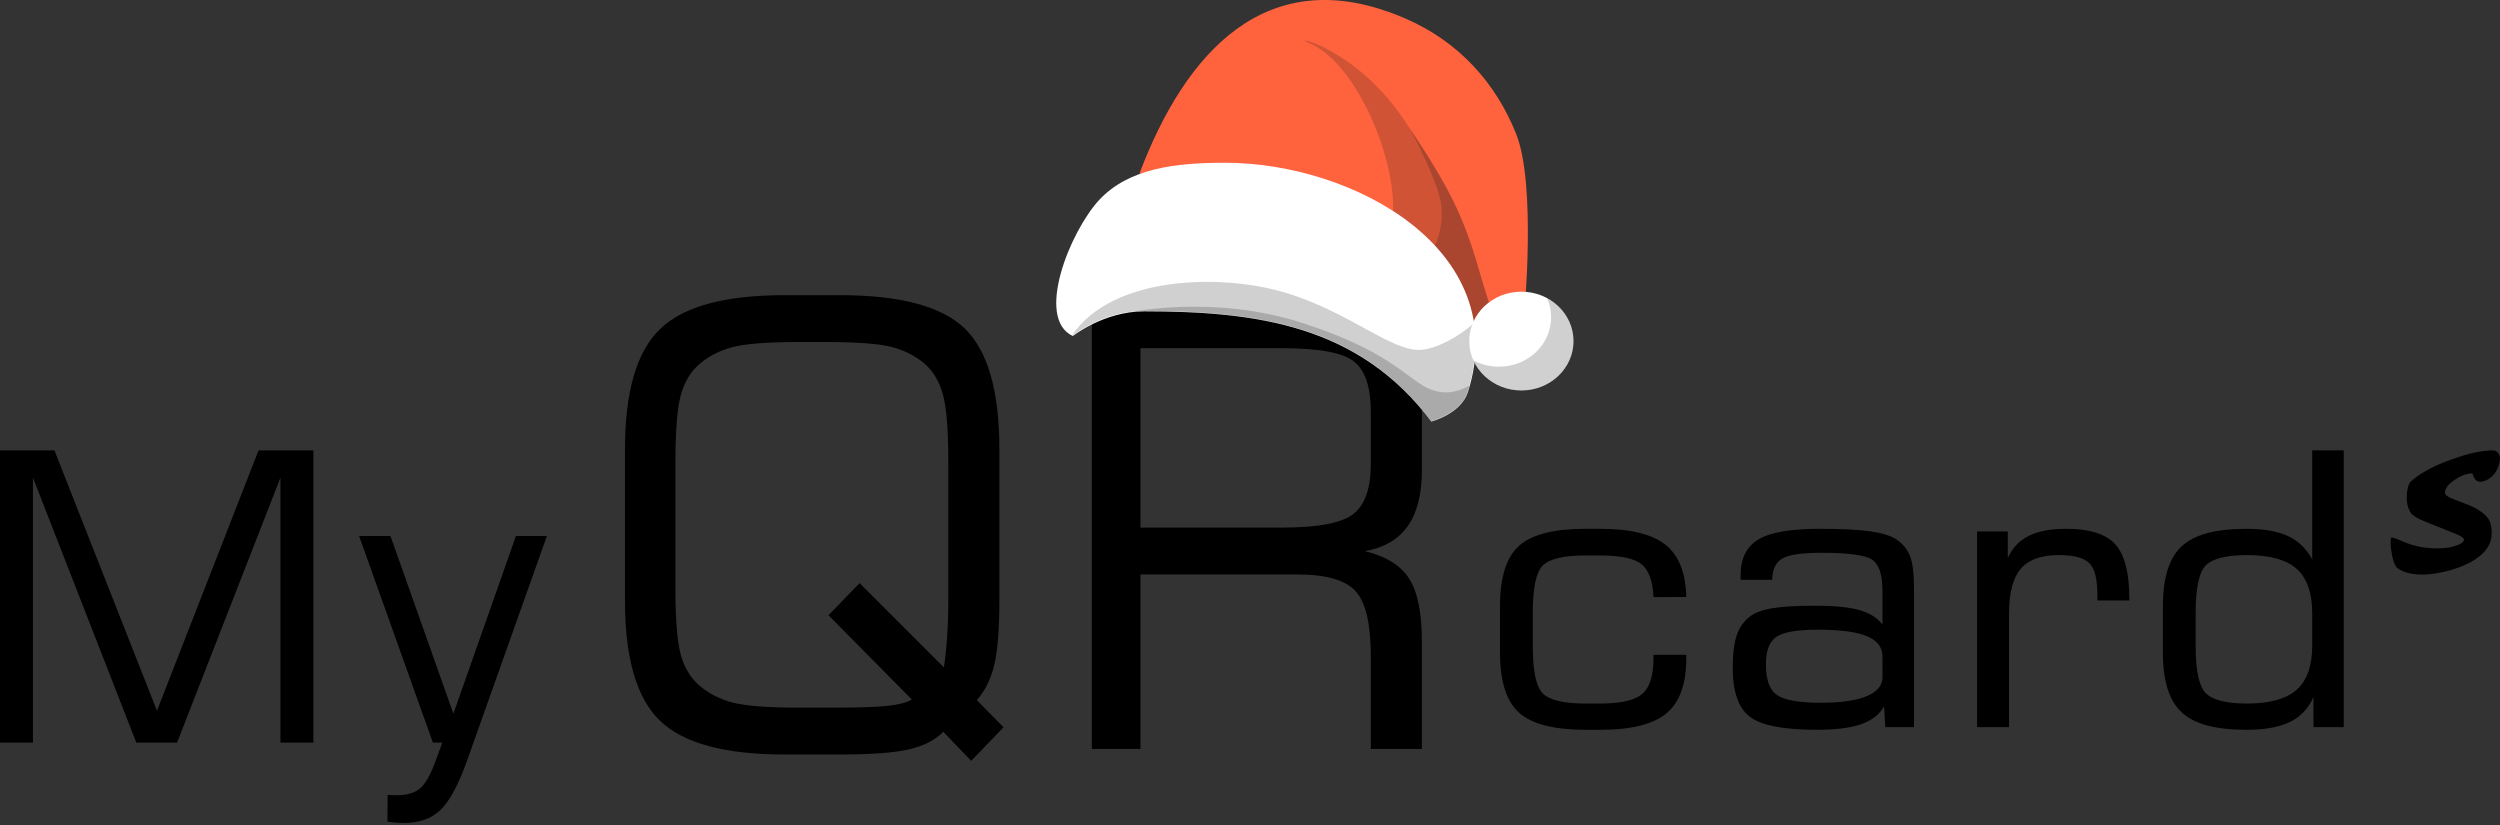 <?xml version="1.0" encoding="UTF-8"?> <svg xmlns="http://www.w3.org/2000/svg" width="400" height="132" viewBox="0 0 400 132" fill="none"><rect x="0" y="0" width="400" height="132" fill="#333333" stroke="none"/><g clip-path="url(#clip0_618_34183)"><path fill-rule="evenodd" clip-rule="evenodd" d="M370.154 111.532C369.348 113.359 368.088 114.688 366.371 115.521C364.657 116.353 362.322 116.769 359.392 116.769C354.524 116.769 351.083 115.846 349.08 113.988C347.068 112.131 346.06 108.943 346.06 104.426V96.985C346.06 92.449 347.068 89.251 349.08 87.393C351.083 85.535 354.524 84.611 359.392 84.611C362.201 84.611 364.422 84.997 366.062 85.758C367.708 86.519 369.005 87.767 369.956 89.494V72.063H374.999V116.343H370.154V111.532ZM369.956 103.258V98.152C369.956 94.873 369.126 92.507 367.479 91.026C365.82 89.554 363.175 88.813 359.547 88.813C356.237 88.813 354.036 89.362 352.941 90.447C351.846 91.533 351.305 94.061 351.305 98.031V103.379C351.305 107.328 351.846 109.846 352.941 110.932C354.036 112.018 356.237 112.567 359.547 112.567C363.175 112.567 365.82 111.826 367.479 110.353C369.126 108.871 369.956 106.507 369.956 103.258ZM316.333 116.341V85.035H321.245V89.319C321.964 87.684 323.071 86.498 324.586 85.746C326.101 84.985 328.104 84.609 330.615 84.609C334.33 84.609 336.944 85.432 338.436 87.075C339.941 88.731 340.694 91.644 340.694 95.826V96.071H335.584V95.146C335.584 92.649 335.15 90.965 334.287 90.1C333.423 89.239 331.799 88.812 329.398 88.812C326.599 88.812 324.575 89.543 323.325 90.994C322.075 92.457 321.444 94.842 321.444 98.151V116.341H316.333ZM301.454 113.042C300.679 114.352 299.44 115.296 297.747 115.884C296.043 116.474 293.698 116.767 290.688 116.767C285.357 116.767 281.772 116.067 279.958 114.666C278.143 113.266 277.236 110.668 277.236 106.851C277.236 104.648 277.447 102.921 277.868 101.673C278.287 100.425 278.984 99.42 279.958 98.669C280.776 98.03 281.982 97.582 283.575 97.319C285.167 97.044 287.447 96.913 290.434 96.913C293.521 96.913 295.888 97.147 297.515 97.614C299.152 98.079 300.379 98.852 301.199 99.947V94.547C301.199 91.989 300.657 90.335 299.584 89.573C298.5 88.822 295.788 88.447 291.451 88.447C288.3 88.447 286.197 88.75 285.158 89.36C284.128 89.959 283.586 91.096 283.542 92.771H278.497V92.05C278.497 89.37 279.438 87.461 281.328 86.325C283.222 85.178 286.485 84.609 291.11 84.609C294.715 84.609 297.459 84.751 299.341 85.025C301.22 85.3 302.615 85.746 303.522 86.365C304.518 87.075 305.215 87.959 305.623 89.016C306.033 90.061 306.243 91.867 306.243 94.425V116.341H301.652L301.454 113.042ZM301.199 108.362V105.063C301.199 103.57 300.369 102.485 298.721 101.795C297.072 101.094 294.438 100.749 290.833 100.749C287.536 100.749 285.323 101.135 284.217 101.895C283.099 102.658 282.546 104.119 282.546 106.282C282.546 108.748 283.133 110.383 284.317 111.205C285.489 112.026 287.846 112.442 291.386 112.442C294.561 112.442 296.983 112.088 298.677 111.387C300.358 110.687 301.199 109.671 301.199 108.362ZM253.738 116.767C248.639 116.767 245.076 115.854 243.041 114.027C241.016 112.201 239.999 109.002 239.999 104.413V96.994C239.999 92.396 241.006 89.177 243.03 87.35C245.044 85.523 248.594 84.609 253.672 84.609H256.04C260.863 84.609 264.338 85.462 266.473 87.158C268.607 88.853 269.714 91.634 269.803 95.512L264.558 95.542C264.448 93.004 263.828 91.258 262.678 90.304C261.538 89.349 259.315 88.873 256.04 88.873H253.672C250.188 88.873 247.92 89.41 246.847 90.476C245.773 91.552 245.243 94.07 245.243 98.03V103.378C245.243 107.358 245.785 109.885 246.858 110.961C247.942 112.027 250.21 112.566 253.672 112.566H256.04C259.359 112.566 261.616 112.048 262.788 111.001C263.972 109.966 264.558 108.059 264.558 105.308V104.77H269.803V105.369C269.803 109.449 268.751 112.373 266.638 114.129C264.525 115.884 261.018 116.767 256.096 116.767H253.738Z" fill="black"></path><path fill-rule="evenodd" clip-rule="evenodd" d="M174.696 119.828V48.113H206.607C214.55 48.113 220.011 49.314 223.009 51.698C226.008 54.081 227.498 58.339 227.498 64.472V75.308C227.498 79.073 226.753 82.031 225.246 84.168C223.739 86.306 221.452 87.638 218.374 88.18C221.729 88.985 224.095 90.448 225.457 92.57C226.818 94.69 227.498 98.028 227.498 102.599V119.828H219.33V105.047C219.33 99.919 218.536 96.45 216.931 94.625C215.327 92.816 212.2 91.912 207.548 91.912H182.476V119.828H174.696ZM205.035 55.708H182.475V84.415H205.035C210.919 84.415 214.775 83.673 216.591 82.194C218.422 80.714 219.33 78.067 219.33 74.254V65.869C219.33 61.989 218.455 59.325 216.688 57.879C214.938 56.432 211.048 55.708 205.035 55.708ZM99.998 71.821C99.998 62.647 101.862 56.269 105.606 52.652C109.334 49.035 115.962 47.227 125.491 47.227H134.405C144.032 47.227 150.677 49.002 154.372 52.57C158.051 56.138 159.899 62.567 159.899 71.821V96.121C159.899 100.725 159.623 104.144 159.072 106.43C158.521 108.715 157.582 110.573 156.285 112.019L160.563 116.36L155.392 121.737L150.919 117.084C149.624 118.416 147.808 119.352 145.458 119.895C143.124 120.437 139.446 120.718 134.405 120.718H125.491C115.962 120.718 109.334 118.925 105.606 115.324C101.862 111.724 99.998 105.328 99.998 96.121V71.821ZM151.73 95.844V73.795C151.73 68.748 151.438 65.198 150.87 63.126C150.304 61.053 149.332 59.411 147.938 58.193C146.479 56.944 144.728 56.056 142.67 55.514C140.612 54.987 137.079 54.724 132.088 54.724H127.712C122.753 54.724 119.236 55.004 117.177 55.547C115.119 56.089 113.353 57.01 111.862 58.292C110.467 59.509 109.495 61.153 108.928 63.225C108.361 65.295 108.069 68.846 108.069 73.878V94.199C108.069 99.213 108.361 102.731 108.928 104.77C109.495 106.808 110.467 108.437 111.862 109.653C113.353 110.936 115.119 111.856 117.177 112.399C119.236 112.941 122.753 113.221 127.712 113.221H133.837C137.598 113.221 140.354 113.122 142.104 112.924C143.837 112.744 145.101 112.399 145.896 111.922L132.558 98.44L137.534 93.295L151.016 106.776C151.244 105.444 151.407 103.85 151.535 101.975C151.665 100.1 151.73 98.063 151.73 95.844Z" fill="black"></path><path fill-rule="evenodd" clip-rule="evenodd" d="M57.456 85.759H62.474L72.544 114.192L82.548 85.759H87.5L74.728 121.705C73.334 125.584 71.918 128.221 70.468 129.603C69.019 130.986 67.076 131.671 64.626 131.671C64.264 131.671 63.858 131.661 63.418 131.629C62.979 131.597 62.507 131.532 61.991 131.457L62.024 127.171C62.177 127.192 62.364 127.202 62.584 127.214C62.814 127.225 63.133 127.234 63.539 127.234C65.076 127.234 66.273 126.892 67.119 126.216C67.965 125.531 68.766 124.202 69.512 122.241L70.775 118.811H69.26L57.456 85.759ZM0 118.812V72.063H8.709L25.114 113.722L41.367 72.063H50.142V118.812H44.871V76.426L28.331 118.812H21.809L5.271 76.426V118.812H0Z" fill="black"></path><path d="M396.815 77.073C396.233 77.073 395.826 76.63 395.597 75.743C394.75 75.743 393.82 76.073 392.808 76.733C392.18 77.148 391.755 77.531 391.537 77.88C391.319 78.229 391.203 78.502 391.185 78.701C391.174 78.899 391.235 79.068 391.368 79.21C391.505 79.342 391.694 79.469 391.935 79.592C392.183 79.715 392.468 79.837 392.79 79.96C394.486 80.592 395.559 81.031 396.012 81.276C396.911 81.757 397.586 82.286 398.034 82.861C398.458 83.437 398.667 84.22 398.667 85.21C398.667 86.031 398.51 86.725 398.191 87.291C397.879 87.857 397.466 88.362 396.949 88.805C396.428 89.248 395.85 89.645 395.21 89.994C394.573 90.333 393.898 90.626 393.189 90.871C392.482 91.116 391.784 91.319 391.095 91.48C389.749 91.781 388.597 91.933 387.643 91.933C385.91 91.933 384.57 91.597 383.627 90.928C383.275 90.673 382.988 90.036 382.764 89.017C382.586 88.178 382.499 87.489 382.499 86.951C382.499 86.404 382.528 86.102 382.586 86.045C382.647 85.989 382.767 85.989 382.95 86.045C383.13 86.092 383.369 86.177 383.665 86.3L384.724 86.753C386.364 87.413 388.1 87.743 389.932 87.743C391.278 87.743 392.418 87.55 393.355 87.163C393.907 86.927 394.204 86.663 394.239 86.371C394.262 86.116 393.826 85.8 392.933 85.422C392.526 85.243 392.055 85.055 391.52 84.856C388.926 83.847 387.358 83.196 386.823 82.903C386.288 82.611 385.939 82.352 385.773 82.125C385.613 81.899 385.483 81.649 385.375 81.375C385.183 80.837 385.084 80.328 385.084 79.847C385.084 79.356 385.099 78.979 385.128 78.715C385.166 78.45 385.212 78.205 385.27 77.979C385.392 77.516 385.55 77.2 385.739 77.031C387.251 75.672 389.472 74.478 392.401 73.45C395.009 72.525 397.152 72.063 398.836 72.063C399.176 72.063 399.432 72.158 399.604 72.346C399.898 72.695 400.028 73.068 399.994 73.464C399.956 73.861 399.88 74.228 399.764 74.568C399.65 74.898 399.511 75.2 399.339 75.474C399.168 75.738 398.979 75.974 398.766 76.181C398.56 76.379 398.345 76.545 398.121 76.677C397.673 76.941 397.24 77.073 396.815 77.073Z" fill="black"></path></g><path fill-rule="evenodd" clip-rule="evenodd" d="M182.332 27.722C189.575 8.554 202.67 -6.59 224.764 2.921C233.47 6.652 239.396 13.383 242.615 21.504C245.834 29.697 243.859 50.548 243.859 50.548L240.347 56.474L230.69 52.742L182.332 27.722Z" fill="#FF633E"></path><path opacity="0.2" fill-rule="evenodd" clip-rule="evenodd" d="M222.642 35.843C224.324 27.576 217.447 10.091 209.4 6.872C205.961 5.482 216.643 7.384 224.544 19.016C232.445 30.648 234.347 35.111 237.054 44.548C239.688 53.986 241.297 55.083 241.297 55.083L232.664 58.083L222.642 35.843Z" fill="#181714"></path><path opacity="0.2" fill-rule="evenodd" clip-rule="evenodd" d="M235.885 51.718C235.885 51.718 237.421 52.011 238.519 49.231C238.08 47.987 237.641 46.451 237.055 44.622C234.495 35.623 232.666 31.16 225.643 20.699C225.862 21.064 230.252 29.331 230.617 32.916C230.983 36.574 229.593 39.281 229.593 39.281L235.885 51.718Z" fill="#181714"></path><path fill-rule="evenodd" clip-rule="evenodd" d="M171.65 53.767C171.65 53.767 176.624 49.816 183.062 49.816C201.279 49.816 217.447 52.084 229.006 67.448C229.006 67.448 233.689 66.277 234.859 62.765C242.102 40.013 216.569 26.04 196.012 26.04C188.037 26.04 180.648 26.918 175.893 31.965C171.211 37.013 165.577 50.914 171.65 53.767Z" fill="white"></path><path opacity="0.2" fill-rule="evenodd" clip-rule="evenodd" d="M171.505 53.694C178.016 43.963 195.721 43.817 205.597 46.816C215.986 49.889 222.863 56.474 227.545 55.961C230.032 55.669 233.251 53.986 235.812 51.718C236.324 55.084 236.031 58.815 234.788 62.692C233.69 66.204 228.935 67.374 228.935 67.374C217.449 52.011 201.281 49.743 182.991 49.743C176.553 49.743 171.578 53.694 171.578 53.694C171.651 53.767 171.578 53.694 171.505 53.694Z" fill="#181714"></path><path d="M243.418 62.472C248.024 62.472 251.758 58.935 251.758 54.571C251.758 50.208 248.024 46.67 243.418 46.67C238.812 46.67 235.078 50.208 235.078 54.571C235.078 58.935 238.812 62.472 243.418 62.472Z" fill="white"></path><path opacity="0.2" fill-rule="evenodd" clip-rule="evenodd" d="M247.516 47.694C250.076 49.011 251.759 51.645 251.759 54.571C251.759 58.888 248.028 62.472 243.419 62.472C239.981 62.472 236.981 60.497 235.737 57.644C236.908 58.302 238.371 58.668 239.834 58.668C244.443 58.668 248.174 55.157 248.174 50.767C248.174 49.596 247.955 48.645 247.516 47.694Z" fill="#181714"></path><path opacity="0.2" fill-rule="evenodd" clip-rule="evenodd" d="M229.007 67.448C229.007 67.448 233.689 66.277 234.86 62.765C235.006 62.4 235.079 62.034 235.152 61.668C233.982 62.326 231.933 63.278 229.373 62.473C225.495 61.302 223.52 56.62 208.742 51.791C193.964 46.89 179.99 50.109 179.99 50.109C180.941 49.963 181.966 49.816 183.063 49.816C201.353 49.816 217.521 52.084 229.007 67.448Z" fill="#181714"></path><defs><clipPath id="clip0_618_34183"><rect width="400" height="84.444" fill="white" transform="translate(0 47.227)"></rect></clipPath></defs></svg> 